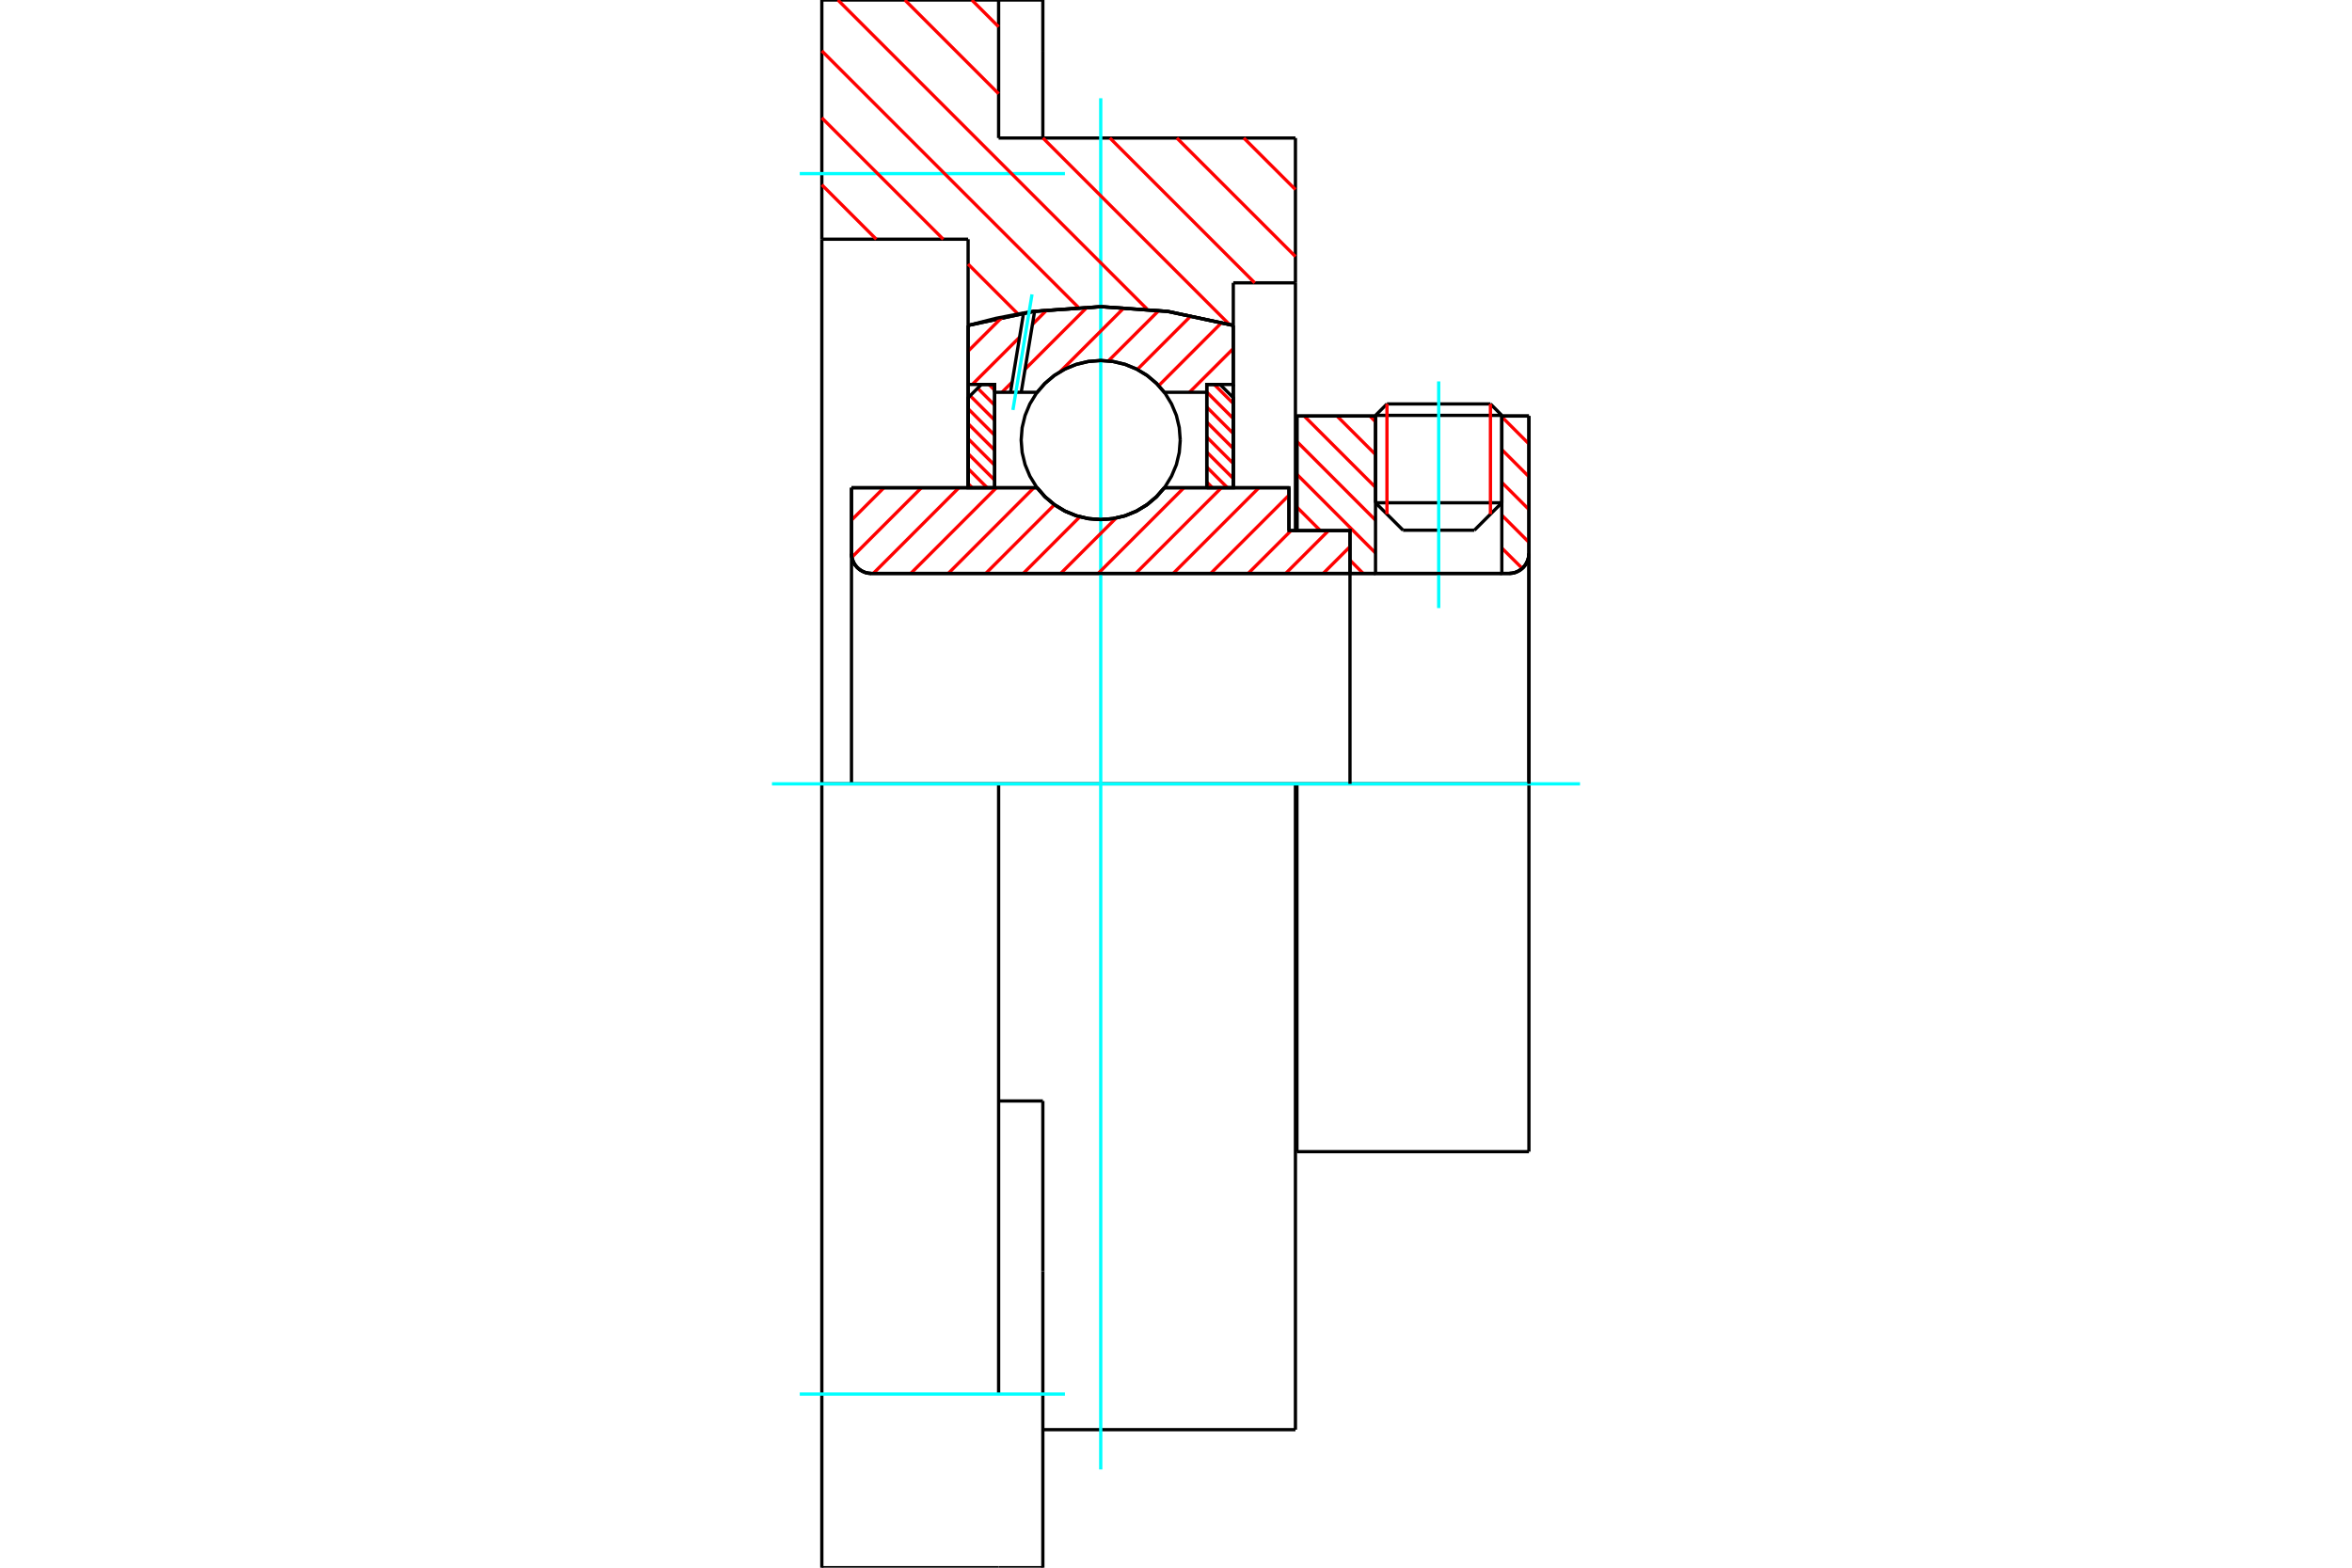 <?xml version="1.0" standalone="no"?>
<!DOCTYPE svg PUBLIC "-//W3C//DTD SVG 1.1//EN"
	"http://www.w3.org/Graphics/SVG/1.1/DTD/svg11.dtd">
<svg xmlns="http://www.w3.org/2000/svg" height="100%" width="100%" viewBox="0 0 36000 24000">
	<rect x="-1800" y="-1200" width="39600" height="26400" style="fill:#FFF"/>
	<g style="fill:none; fill-rule:evenodd" transform="matrix(1 0 0 1 0 0)">
		<g style="fill:none; stroke:#000; stroke-width:50; shape-rendering:geometricPrecision">
			<line x1="19851" y1="12000" x2="19828" y2="12000"/>
			<line x1="19729" y1="8123" x2="19851" y2="8123"/>
			<line x1="19729" y1="7467" x2="19729" y2="8123"/>
			<line x1="13033" y1="7467" x2="15874" y2="7467"/>
			<line x1="17822" y1="7467" x2="19729" y2="7467"/>
			<polyline points="15874,7467 15998,7608 16142,7729 16303,7826 16477,7897 16660,7940 16848,7954 17035,7940 17218,7897 17392,7826 17553,7729 17698,7608 17822,7467"/>
			<polyline points="13033,8474 13037,8522 13048,8568 13066,8612 13091,8653 13122,8689 13158,8720 13199,8745 13243,8764 13290,8775 13337,8779"/>
			<line x1="13033" y1="8474" x2="13033" y2="12000"/>
			<line x1="13033" y1="8474" x2="13033" y2="7467"/>
			<line x1="22987" y1="7697" x2="22987" y2="6369"/>
			<line x1="22567" y1="8117" x2="22987" y2="7697"/>
			<line x1="21054" y1="7697" x2="21475" y2="8117"/>
			<line x1="21054" y1="6369" x2="21054" y2="7697"/>
			<line x1="21054" y1="6369" x2="19851" y2="6369"/>
			<line x1="19851" y1="8123" x2="19851" y2="6369"/>
			<line x1="23098" y1="8779" x2="13337" y2="8779"/>
			<polyline points="23098,8779 23145,8775 23192,8764 23236,8745 23277,8720 23313,8689 23344,8653 23369,8612 23387,8568 23399,8522 23402,8474"/>
			<line x1="23402" y1="6369" x2="23402" y2="8474"/>
			<line x1="23402" y1="6369" x2="22987" y2="6369"/>
			<polyline points="23402,17631 23402,12000 19851,12000"/>
			<line x1="19851" y1="17631" x2="19851" y2="12000"/>
			<line x1="23402" y1="8474" x2="23402" y2="12000"/>
			<line x1="21054" y1="7697" x2="22987" y2="7697"/>
			<line x1="22987" y1="6359" x2="21054" y2="6359"/>
			<line x1="21229" y1="6184" x2="22813" y2="6184"/>
			<line x1="22567" y1="8117" x2="21475" y2="8117"/>
			<line x1="19828" y1="15877" x2="19851" y2="15877"/>
			<polyline points="13033,8474 13037,8522 13048,8568 13066,8612 13091,8653 13122,8689 13158,8720 13199,8745 13243,8764 13290,8775 13337,8779"/>
			<line x1="19851" y1="17631" x2="23402" y2="17631"/>
			<polyline points="23098,8779 23145,8775 23192,8764 23236,8745 23277,8720 23313,8689 23344,8653 23369,8612 23387,8568 23399,8522 23402,8474"/>
			<line x1="21054" y1="6359" x2="21054" y2="6369"/>
			<line x1="22987" y1="6369" x2="22987" y2="6359"/>
			<line x1="21229" y1="6184" x2="21054" y2="6359"/>
			<line x1="22987" y1="6359" x2="22813" y2="6184"/>
			<polyline points="19828,12000 15285,12000 12579,12000"/>
			<line x1="15285" y1="2113" x2="19828" y2="2113"/>
			<line x1="15285" y1="0" x2="15285" y2="2113"/>
			<line x1="12579" y1="0" x2="15285" y2="0"/>
			<line x1="12579" y1="3662" x2="12579" y2="0"/>
			<line x1="14818" y1="3662" x2="12579" y2="3662"/>
			<line x1="14818" y1="4982" x2="14818" y2="3662"/>
			<polyline points="18877,4982 17872,4767 16848,4695 15823,4767 14818,4982"/>
			<line x1="18877" y1="4330" x2="18877" y2="4982"/>
			<line x1="19828" y1="4330" x2="18877" y2="4330"/>
			<line x1="19828" y1="2113" x2="19828" y2="4330"/>
			<line x1="14818" y1="7467" x2="14818" y2="4982"/>
			<line x1="18877" y1="4982" x2="18877" y2="7467"/>
			<line x1="19828" y1="4330" x2="19828" y2="8123"/>
			<line x1="19828" y1="12000" x2="19828" y2="21887"/>
			<line x1="12579" y1="12000" x2="12579" y2="3662"/>
			<line x1="15962" y1="16855" x2="15285" y2="16855"/>
			<line x1="15962" y1="19463" x2="15962" y2="16855"/>
			<line x1="15285" y1="21342" x2="15285" y2="12000"/>
			<line x1="15962" y1="24000" x2="15962" y2="19463"/>
			<line x1="15962" y1="778" x2="15962" y2="0"/>
			<line x1="15962" y1="2113" x2="15962" y2="778"/>
			<polyline points="12579,24000 12579,21342 12579,12000"/>
			<line x1="12579" y1="24000" x2="15285" y2="24000"/>
			<line x1="15962" y1="21887" x2="19828" y2="21887"/>
			<line x1="15962" y1="0" x2="15285" y2="0"/>
			<line x1="15285" y1="24000" x2="15962" y2="24000"/>
		</g>
		<g style="fill:none; stroke:#0FF; stroke-width:50; shape-rendering:geometricPrecision">
			<line x1="22021" y1="9309" x2="22021" y2="5839"/>
			<line x1="16848" y1="22496" x2="16848" y2="1504"/>
			<line x1="11816" y1="12000" x2="24184" y2="12000"/>
			<line x1="12241" y1="2658" x2="16300" y2="2658"/>
			<line x1="12241" y1="21342" x2="16300" y2="21342"/>
		</g>
		<g style="fill:none; stroke:#F00; stroke-width:50; shape-rendering:geometricPrecision">
			<line x1="19038" y1="2113" x2="19828" y2="2902"/>
			<line x1="18013" y1="2113" x2="19828" y2="3927"/>
			<line x1="14875" y1="0" x2="15285" y2="410"/>
			<line x1="16988" y1="2113" x2="19205" y2="4330"/>
			<line x1="13850" y1="0" x2="15285" y2="1435"/>
			<line x1="15963" y1="2113" x2="18817" y2="4967"/>
			<line x1="12825" y1="0" x2="17555" y2="4730"/>
			<line x1="12579" y1="779" x2="16505" y2="4705"/>
			<line x1="12579" y1="1804" x2="14437" y2="3662"/>
			<line x1="14818" y1="4043" x2="15583" y2="4808"/>
			<line x1="12579" y1="2829" x2="13412" y2="3662"/>
		</g>
		<g style="fill:none; stroke:#000; stroke-width:50; shape-rendering:geometricPrecision">
			<polyline points="18877,4982 17872,4767 16848,4695 15823,4767 14818,4982"/>
		</g>
		<g style="fill:none; stroke:#F00; stroke-width:50; shape-rendering:geometricPrecision">
			<line x1="22813" y1="6184" x2="22813" y2="7871"/>
			<line x1="21229" y1="7871" x2="21229" y2="6184"/>
			<line x1="14818" y1="7405" x2="14881" y2="7467"/>
			<line x1="14818" y1="7175" x2="15110" y2="7467"/>
			<line x1="14818" y1="6945" x2="15224" y2="7351"/>
			<line x1="14818" y1="6716" x2="15224" y2="7122"/>
			<line x1="14818" y1="6486" x2="15224" y2="6892"/>
			<line x1="14818" y1="6257" x2="15224" y2="6663"/>
			<line x1="14849" y1="6058" x2="15224" y2="6433"/>
			<line x1="14964" y1="5943" x2="15224" y2="6203"/>
			<line x1="15137" y1="5886" x2="15224" y2="5974"/>
		</g>
		<g style="fill:none; stroke:#000; stroke-width:50; shape-rendering:geometricPrecision">
			<polyline points="15224,7467 15224,5886 15021,5886 14818,6089 14818,7467 15224,7467"/>
		</g>
		<g style="fill:none; stroke:#F00; stroke-width:50; shape-rendering:geometricPrecision">
			<line x1="18585" y1="5886" x2="18877" y2="6178"/>
			<line x1="18471" y1="6002" x2="18877" y2="6408"/>
			<line x1="18471" y1="6232" x2="18877" y2="6638"/>
			<line x1="18471" y1="6461" x2="18877" y2="6867"/>
			<line x1="18471" y1="6691" x2="18877" y2="7097"/>
			<line x1="18471" y1="6921" x2="18877" y2="7326"/>
			<line x1="18471" y1="7150" x2="18788" y2="7467"/>
			<line x1="18471" y1="7380" x2="18558" y2="7467"/>
		</g>
		<g style="fill:none; stroke:#000; stroke-width:50; shape-rendering:geometricPrecision">
			<polyline points="18471,7467 18471,5886 18674,5886 18877,6089 18877,7467 18471,7467"/>
			<polyline points="18065,6737 18050,6546 18006,6360 17932,6184 17833,6021 17708,5876 17563,5752 17400,5652 17224,5579 17038,5534 16848,5519 16657,5534 16471,5579 16295,5652 16132,5752 15987,5876 15863,6021 15763,6184 15690,6360 15645,6546 15630,6737 15645,6927 15690,7113 15763,7289 15863,7452 15987,7598 16132,7722 16295,7822 16471,7895 16657,7939 16848,7954 17038,7939 17224,7895 17400,7822 17563,7722 17708,7598 17833,7452 17932,7289 18006,7113 18050,6927 18065,6737"/>
		</g>
		<g style="fill:none; stroke:#F00; stroke-width:50; shape-rendering:geometricPrecision">
			<line x1="22987" y1="6381" x2="23402" y2="6796"/>
			<line x1="22987" y1="6883" x2="23402" y2="7298"/>
			<line x1="22987" y1="7385" x2="23402" y2="7800"/>
			<line x1="22987" y1="7887" x2="23402" y2="8302"/>
			<line x1="20967" y1="6369" x2="21054" y2="6457"/>
			<line x1="22987" y1="8390" x2="23300" y2="8702"/>
			<line x1="20464" y1="6369" x2="21054" y2="6959"/>
			<line x1="19962" y1="6369" x2="21054" y2="7461"/>
			<line x1="19851" y1="6760" x2="21054" y2="7964"/>
			<line x1="19851" y1="7262" x2="21054" y2="8466"/>
			<line x1="19851" y1="7764" x2="20209" y2="8123"/>
			<line x1="20663" y1="8576" x2="20865" y2="8779"/>
		</g>
		<g style="fill:none; stroke:#000; stroke-width:50; shape-rendering:geometricPrecision">
			<line x1="23402" y1="12000" x2="23402" y2="6369"/>
			<polyline points="23098,8779 23145,8775 23192,8764 23236,8745 23277,8720 23313,8689 23344,8653 23369,8612 23387,8568 23399,8522 23402,8474"/>
			<polyline points="23098,8779 22987,8779 22987,6369"/>
			<polyline points="22987,8779 21054,8779 21054,6369"/>
			<polyline points="21054,8779 20663,8779 20663,12000"/>
			<polyline points="20663,8779 20663,8123 19851,8123 19851,6369 21054,6369"/>
			<line x1="22987" y1="6369" x2="23402" y2="6369"/>
		</g>
		<g style="fill:none; stroke:#F00; stroke-width:50; shape-rendering:geometricPrecision">
			<line x1="18877" y1="5336" x2="18206" y2="6006"/>
			<line x1="18701" y1="4937" x2="17735" y2="5904"/>
			<line x1="18233" y1="4831" x2="17408" y2="5656"/>
			<line x1="17738" y1="4753" x2="16965" y2="5525"/>
			<line x1="17210" y1="4707" x2="16226" y2="5690"/>
			<line x1="16644" y1="4699" x2="15689" y2="5653"/>
			<line x1="15492" y1="5850" x2="15336" y2="6006"/>
			<line x1="16026" y1="4743" x2="15803" y2="4966"/>
			<line x1="15606" y1="5163" x2="14882" y2="5886"/>
			<line x1="15340" y1="4855" x2="14818" y2="5376"/>
		</g>
		<g style="fill:none; stroke:#000; stroke-width:50; shape-rendering:geometricPrecision">
			<polyline points="14818,7467 14818,5886 14818,4982"/>
			<polyline points="15667,4791 15240,4874 14818,4982"/>
			<polyline points="15836,4765 15752,4777 15667,4791"/>
			<polyline points="18877,4982 17877,4768 16856,4695 15836,4765"/>
			<polyline points="18877,4982 18877,5886 18471,5886 18471,6006 18471,7467"/>
			<polyline points="18471,6006 17822,6006 17698,5865 17553,5744 17392,5648 17218,5577 17035,5534 16848,5519 16660,5534 16477,5577 16303,5648 16142,5744 15998,5865 15874,6006 15631,6006 15467,6006 15224,6006 15224,7467"/>
			<polyline points="15224,6006 15224,5886 14818,5886"/>
			<line x1="18877" y1="5886" x2="18877" y2="7467"/>
		</g>
		<g style="fill:none; stroke:#0FF; stroke-width:50; shape-rendering:geometricPrecision">
			<line x1="15504" y1="6276" x2="15796" y2="4507"/>
		</g>
		<g style="fill:none; stroke:#000; stroke-width:50; shape-rendering:geometricPrecision">
			<line x1="15467" y1="6006" x2="15667" y2="4791"/>
			<line x1="15631" y1="6006" x2="15836" y2="4765"/>
		</g>
		<g style="fill:none; stroke:#F00; stroke-width:50; shape-rendering:geometricPrecision">
			<line x1="20663" y1="8369" x2="20253" y2="8779"/>
			<line x1="20335" y1="8123" x2="19679" y2="8779"/>
			<line x1="19761" y1="8123" x2="19105" y2="8779"/>
			<line x1="19729" y1="7581" x2="18531" y2="8779"/>
			<line x1="19269" y1="7467" x2="17957" y2="8779"/>
			<line x1="18695" y1="7467" x2="17383" y2="8779"/>
			<line x1="18121" y1="7467" x2="16809" y2="8779"/>
			<line x1="17083" y1="7931" x2="16235" y2="8779"/>
			<line x1="16529" y1="7911" x2="15662" y2="8779"/>
			<line x1="16139" y1="7727" x2="15088" y2="8779"/>
			<line x1="15825" y1="7467" x2="14514" y2="8779"/>
			<line x1="15251" y1="7467" x2="13940" y2="8779"/>
			<line x1="14677" y1="7467" x2="13366" y2="8779"/>
			<line x1="14103" y1="7467" x2="13038" y2="8532"/>
			<line x1="13529" y1="7467" x2="13033" y2="7963"/>
		</g>
		<g style="fill:none; stroke:#000; stroke-width:50; shape-rendering:geometricPrecision">
			<polyline points="13033,7467 13033,8474 13037,8522 13048,8568 13066,8612 13091,8653 13122,8689 13158,8720 13199,8745 13243,8764 13290,8775 13337,8779 20663,8779 20663,8123 19729,8123 19729,7467 17822,7467"/>
			<polyline points="15874,7467 15998,7608 16142,7729 16303,7826 16477,7897 16660,7940 16848,7954 17035,7940 17218,7897 17392,7826 17553,7729 17698,7608 17822,7467"/>
			<polyline points="15874,7467 13439,7467 13033,7467"/>
		</g>
	</g>
</svg>
